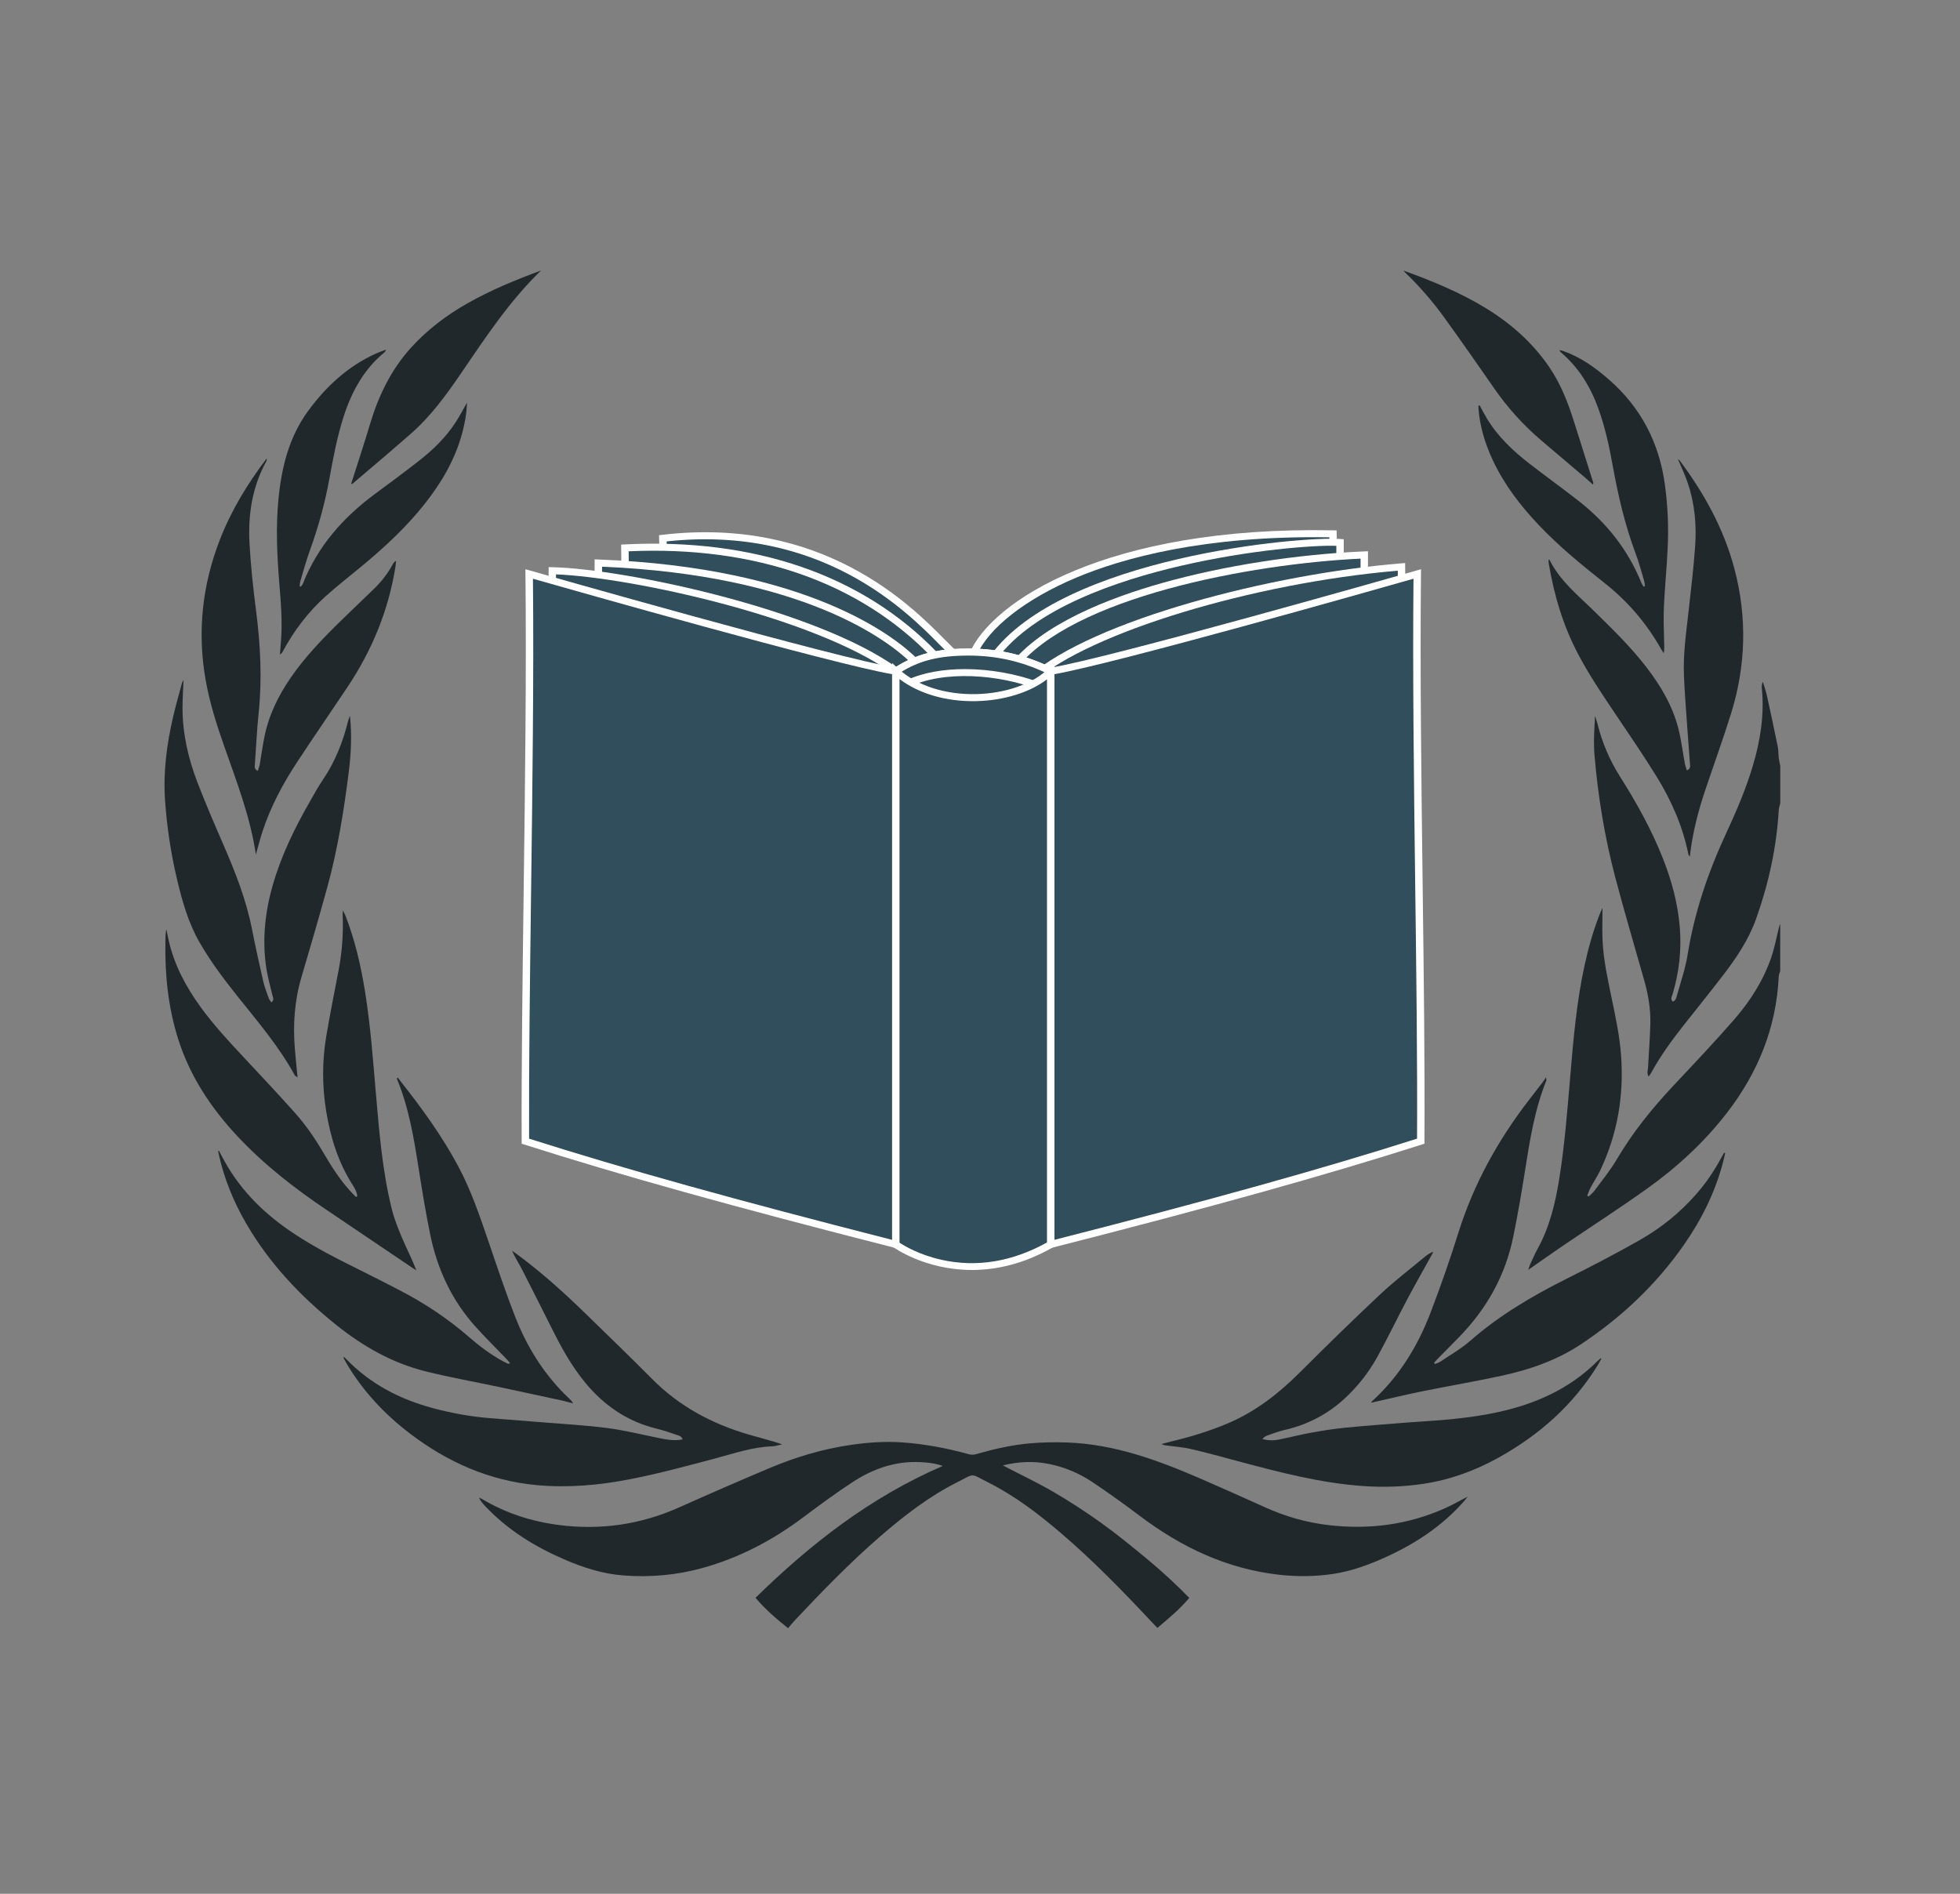 <svg width="89" height="86" viewBox="0 0 89 86" fill="none" xmlns="http://www.w3.org/2000/svg">
    <rect x="0" y="0" width="89" height="86" fill="#808080" stroke="none"/>
    <path fill-rule="evenodd" clip-rule="evenodd"
          d="M30.102 24.445L30.303 31.137L43.598 35.429L43.424 29.746C42.618 29.297 38.691 23.436 30.102 24.445Z"
          fill="#314E5C"/>
    <path d="M30.465 31.021L43.418 35.204L43.254 29.832C43.11 29.726 42.918 29.531 42.65 29.26C41.178 27.769 37.283 23.826 30.271 24.586L30.465 31.021ZM43.769 35.655L30.134 31.252L29.925 24.305L30.078 24.286C37.355 23.432 41.381 27.507 42.897 29.042C43.176 29.324 43.396 29.547 43.507 29.609L43.587 29.654L43.769 35.655Z"
          fill="white"/>
    <path fill-rule="evenodd" clip-rule="evenodd"
          d="M28.373 24.883L28.43 32.024L42.587 35.24L42.558 29.87C41.925 29.243 37.81 24.405 28.373 24.883Z"
          fill="#314E5C"/>
    <path d="M28.601 31.897L42.421 35.037L42.393 29.934C42.369 29.909 42.342 29.88 42.31 29.847C39.033 26.442 34.275 24.779 28.546 25.035L28.601 31.897ZM42.76 35.443L28.266 32.15L28.206 24.731L28.367 24.723C34.272 24.424 39.181 26.122 42.559 29.633C42.61 29.685 42.651 29.728 42.684 29.76L42.73 29.806L42.76 35.443Z"
          fill="white"/>
    <path fill-rule="evenodd" clip-rule="evenodd"
          d="M44.189 29.721C45.11 27.555 50.088 24.038 60.533 24.243C60.749 31.711 60.533 41.374 60.533 41.374L44.203 41.878L44.189 29.721Z"
          fill="#314E5C"/>
    <path d="M44.352 29.753L44.367 41.713L60.362 41.219C60.388 39.968 60.555 31.249 60.363 24.4C54.673 24.309 50.967 25.347 48.853 26.238C46.576 27.2 44.897 28.511 44.352 29.753ZM44.029 42.043L44.015 29.691L44.027 29.662C45.027 27.309 50.247 23.882 60.531 24.083L60.692 24.086L60.696 24.238C60.91 31.625 60.699 41.281 60.696 41.377L60.693 41.529L44.029 42.043Z"
          fill="white"/>
    <path fill-rule="evenodd" clip-rule="evenodd"
          d="M45.117 29.857C48.325 25.455 59.167 24.501 60.85 24.637C60.879 30.102 60.533 39.124 60.533 39.124L44.872 40.269L45.117 29.857Z"
          fill="#314E5C"/>
    <path d="M45.282 29.909L45.044 40.095L60.368 38.976C60.412 37.812 60.7 29.823 60.68 24.787C59.666 24.751 56.736 24.97 53.594 25.7C50.73 26.365 46.972 27.634 45.282 29.909ZM44.698 40.441L44.948 29.805L44.977 29.765C48.254 25.269 59.177 24.341 60.863 24.477L61.017 24.49V24.636C61.045 30.042 60.704 39.039 60.7 39.13L60.695 39.272L44.698 40.441Z"
          fill="white"/>
    <path fill-rule="evenodd" clip-rule="evenodd"
          d="M27.169 26.689L27.154 33.121L41.214 36.099L41.487 29.993C40.639 29.162 36.851 25.938 27.169 25.57V26.689Z"
          fill="#314E5C"/>
    <path d="M27.325 32.99L41.056 35.898L41.318 30.053C40.289 29.069 36.456 26.116 27.338 25.734V26.686L27.325 32.99ZM41.376 36.293L26.987 33.246L27.001 25.4L27.177 25.408C36.703 25.769 40.633 28.921 41.61 29.879L41.661 29.929L41.376 36.293Z"
          fill="white"/>
    <path fill-rule="evenodd" clip-rule="evenodd"
          d="M40.675 30.484C37.15 27.922 28.561 26 25.079 25.918C25.05 29.107 25.079 33.4 25.079 33.4L40.229 34.64L40.675 30.484Z"
          fill="#314E5C"/>
    <path d="M25.248 33.252L40.079 34.467L40.499 30.556C36.9 27.999 28.628 26.215 25.247 26.083C25.224 28.884 25.243 32.49 25.248 33.252ZM40.381 34.812L24.912 33.546L24.912 33.4C24.911 33.357 24.883 29.069 24.912 25.916L24.913 25.754L25.084 25.758C28.408 25.835 37.107 27.687 40.779 30.357L40.853 30.41L40.381 34.812Z"
          fill="white"/>
    <path fill-rule="evenodd" clip-rule="evenodd"
          d="M61.952 25.201C56.456 25.432 48.455 27.062 45.981 30.319C45.751 32.977 45.981 40.281 45.981 40.281L61.923 39.183L61.952 25.201Z"
          fill="#314E5C"/>
    <path d="M46.142 30.377C45.941 32.804 46.11 39.012 46.141 40.11L61.752 39.035L61.781 25.368C56.796 25.605 48.67 27.117 46.142 30.377ZM45.815 40.453L45.81 40.286C45.808 40.213 45.582 32.942 45.81 30.306L45.814 30.262L45.841 30.225C47.278 28.333 50.409 27.14 52.782 26.472C55.558 25.691 58.896 25.169 61.942 25.04L62.118 25.033L62.089 39.332L45.815 40.453Z"
          fill="white"/>
    <path fill-rule="evenodd" clip-rule="evenodd"
          d="M47.709 30.484C47.709 30.892 45.421 32.637 44.198 32.637C42.962 32.637 40.673 30.906 40.673 30.484C41.71 29.788 42.76 29.611 43.983 29.611C45.22 29.611 46.443 29.856 47.709 30.484Z"
          fill="#314E5C"/>
    <path d="M40.87 30.551C41.119 31.003 43.113 32.477 44.2 32.477C45.303 32.477 47.205 31.004 47.503 30.562C46.383 30.03 45.231 29.771 43.985 29.771C42.645 29.771 41.733 29.998 40.87 30.551ZM44.2 32.796C42.905 32.796 40.507 31.045 40.507 30.484V30.401L40.578 30.353C41.763 29.558 42.965 29.451 43.985 29.451C45.335 29.451 46.579 29.743 47.789 30.342L47.88 30.387V30.484C47.88 31.03 45.447 32.796 44.2 32.796Z"
          fill="white"/>
    <path fill-rule="evenodd" clip-rule="evenodd"
          d="M63.639 25.74C57.437 26.244 49.596 28.425 46.863 30.81C46.216 31.383 46.806 39.832 46.806 39.832L63.767 38.047L63.639 25.74Z"
          fill="#314E5C"/>
    <path d="M63.47 25.916C56.881 26.481 49.512 28.717 46.976 30.929C46.614 31.25 46.683 35.588 46.962 39.657L63.597 37.906L63.47 25.916ZM46.648 40.011L46.637 39.844C46.635 39.823 46.487 37.703 46.422 35.542C46.287 31.102 46.609 30.817 46.747 30.695C49.667 28.147 57.781 26.058 63.623 25.583L63.804 25.568L63.937 38.191L46.648 40.011Z"
          fill="white"/>
    <path fill-rule="evenodd" clip-rule="evenodd"
          d="M24.028 26.066C24.028 26.066 38.084 30.086 40.674 30.482L41.394 44.246L40.674 56.512C33.725 54.741 28.517 53.31 23.855 51.824C23.826 44.274 24.114 34.202 24.028 26.066Z"
          fill="#314E5C"/>
    <path d="M24.025 51.708C28.356 53.085 33.308 54.465 40.518 56.306L41.225 44.245L40.513 30.616C37.804 30.149 26.027 26.802 24.2 26.281C24.243 30.717 24.178 35.713 24.115 40.548C24.063 44.56 24.013 48.351 24.025 51.708ZM40.832 56.716L40.631 56.666C33.241 54.782 28.208 53.378 23.802 51.974L23.688 51.938L23.688 51.823C23.675 48.436 23.725 44.603 23.778 40.544C23.842 35.632 23.908 30.553 23.86 26.067L23.858 25.85L24.078 25.912C24.218 25.952 38.153 29.934 40.702 30.323L40.836 30.343L41.563 44.246V44.254L40.832 56.716Z"
          fill="white"/>
    <path fill-rule="evenodd" clip-rule="evenodd"
          d="M64.36 26.066C64.36 26.066 50.29 30.086 47.715 30.482L46.995 44.246L47.715 56.512C54.664 54.741 59.857 53.31 64.519 51.824C64.562 44.274 64.274 34.202 64.36 26.066Z"
          fill="#314E5C"/>
    <path d="M47.159 44.245L47.867 56.306C55.028 54.477 59.975 53.098 64.346 51.708C64.364 48.256 64.315 44.346 64.262 40.211C64.203 35.491 64.142 30.613 64.184 26.281C62.356 26.802 50.569 30.149 47.871 30.616L47.159 44.245ZM47.552 56.716L46.821 44.246V44.238L47.547 30.343L47.682 30.323C50.217 29.934 64.166 25.952 64.306 25.912L64.526 25.85L64.524 26.067C64.478 30.449 64.54 35.41 64.6 40.207C64.653 44.39 64.702 48.341 64.682 51.824L64.681 51.938L64.567 51.974C60.122 53.391 55.093 54.794 47.753 56.666L47.552 56.716Z"
          fill="white"/>
    <path fill-rule="evenodd" clip-rule="evenodd"
          d="M47.709 30.497C47.694 30.606 47.436 30.906 47.163 31.151C45.45 30.484 42.817 30.238 41.134 31.083C40.961 30.974 40.789 30.715 40.716 30.619C40.688 30.565 40.673 30.524 40.673 30.484C41.71 29.788 42.76 29.611 43.983 29.611C45.22 29.611 46.443 29.856 47.709 30.484V30.497Z"
          fill="#314E5C"/>
    <path d="M43.813 30.385C44.98 30.385 46.177 30.611 47.125 30.964C47.301 30.798 47.427 30.651 47.493 30.557C46.377 30.028 45.227 29.771 43.985 29.771C42.647 29.771 41.735 29.997 40.872 30.549C40.879 30.558 40.887 30.568 40.894 30.579C40.955 30.662 41.057 30.802 41.157 30.893C41.92 30.536 42.857 30.385 43.813 30.385ZM47.201 31.338L47.1 31.299C45.413 30.64 42.849 30.404 41.215 31.224L41.126 31.269L41.042 31.216C40.867 31.105 40.711 30.89 40.617 30.76C40.603 30.742 40.591 30.726 40.582 30.712L40.568 30.691C40.538 30.634 40.507 30.564 40.507 30.484V30.401L40.578 30.353C41.763 29.558 42.965 29.451 43.985 29.451C45.335 29.451 46.579 29.743 47.789 30.342L47.88 30.387L47.879 30.516C47.847 30.752 47.339 31.215 47.28 31.267L47.201 31.338Z"
          fill="white"/>
    <path fill-rule="evenodd" clip-rule="evenodd"
          d="M40.673 30.482V56.512C40.673 56.512 43.724 58.775 47.709 56.512V30.482C46.27 31.926 42.572 32.226 40.673 30.482Z"
          fill="#314E5C"/>
    <path d="M40.845 56.432C41.051 56.569 41.742 56.986 42.754 57.21C44.349 57.565 45.961 57.299 47.542 56.423V30.848C46.773 31.441 45.581 31.814 44.324 31.84C42.976 31.869 41.731 31.506 40.845 30.837V56.432ZM44.132 57.672C42 57.672 40.592 56.655 40.572 56.64L40.507 56.592V30.106L40.793 30.369C41.622 31.131 42.907 31.55 44.316 31.521C45.659 31.492 46.912 31.053 47.588 30.374L47.88 30.082V56.604L47.798 56.651C46.449 57.417 45.2 57.672 44.132 57.672Z"
          fill="white"/>
    <path d="M80.836 44.099C80.814 44.176 80.774 44.253 80.77 44.332C80.662 46.668 79.825 48.709 78.427 50.523C77.388 51.871 76.152 53.006 74.787 53.981C73.536 54.874 72.244 55.706 70.973 56.569C70.457 56.919 69.948 57.281 69.397 57.665C69.433 57.556 69.451 57.481 69.482 57.413C69.592 57.177 69.696 56.937 69.821 56.709C70.361 55.727 70.622 54.655 70.799 53.553C71.043 52.041 71.163 50.515 71.293 48.99C71.439 47.267 71.58 45.542 71.95 43.849C72.12 43.071 72.333 42.306 72.621 41.565C72.657 41.47 72.7 41.378 72.766 41.225C72.766 41.769 72.748 42.245 72.77 42.719C72.812 43.602 73.003 44.462 73.181 45.323C73.362 46.195 73.55 47.065 73.612 47.957C73.74 49.762 73.446 51.488 72.678 53.119C72.546 53.401 72.37 53.662 72.223 53.937C72.163 54.049 72.124 54.174 72.075 54.294C72.097 54.308 72.118 54.322 72.139 54.336C72.23 54.244 72.335 54.163 72.411 54.059C72.754 53.592 73.125 53.142 73.419 52.642C74.147 51.406 75.037 50.311 76.009 49.277C76.921 48.307 77.837 47.339 78.714 46.335C79.452 45.491 80.065 44.547 80.434 43.464C80.588 43.012 80.673 42.535 80.791 42.07C80.801 42.031 80.821 41.995 80.836 41.957C80.836 42.671 80.836 43.385 80.836 44.099Z"
          fill="#20282B"/>
    <path d="M80.838 36.48C80.815 36.579 80.777 36.676 80.771 36.776C80.671 38.485 80.309 40.138 79.737 41.738C79.402 42.671 78.856 43.486 78.262 44.261C77.658 45.051 77.031 45.822 76.416 46.604C75.891 47.272 75.393 47.96 74.981 48.712C74.953 48.765 74.913 48.812 74.86 48.886C74.773 48.736 74.827 48.603 74.834 48.478C74.869 47.819 74.921 47.16 74.939 46.5C74.957 45.824 74.844 45.163 74.66 44.515C74.216 42.946 73.751 41.382 73.336 39.804C72.862 38 72.563 36.158 72.403 34.295C72.353 33.707 72.395 33.109 72.43 32.507C72.465 32.623 72.505 32.737 72.535 32.854C72.749 33.714 73.085 34.513 73.558 35.26C74.303 36.438 74.983 37.654 75.501 38.961C75.903 39.975 76.187 41.019 76.277 42.118C76.361 43.147 76.244 44.148 75.954 45.133C75.922 45.243 75.832 45.358 75.954 45.486C76.102 45.44 76.121 45.299 76.151 45.191C76.32 44.588 76.529 43.99 76.628 43.373C76.939 41.43 77.564 39.602 78.385 37.834C78.845 36.842 79.277 35.834 79.592 34.779C79.937 33.626 80.122 32.453 80.001 31.242C79.993 31.154 80 31.064 80.048 30.963C80.11 31.169 80.184 31.372 80.231 31.582C80.402 32.358 80.568 33.136 80.727 33.915C80.76 34.077 80.75 34.249 80.769 34.415C80.784 34.538 80.814 34.658 80.838 34.779C80.838 35.346 80.838 35.913 80.838 36.48Z"
          fill="#20282B"/>
    <path d="M35.784 73.939C35.239 73.502 34.751 73.083 34.306 72.559C36.818 70.1 39.538 67.983 42.811 66.57C42.426 66.44 42.108 66.413 41.792 66.398C40.68 66.341 39.666 66.687 38.74 67.289C37.96 67.797 37.208 68.353 36.461 68.912C35.069 69.956 33.562 70.744 31.896 71.206C30.718 71.533 29.522 71.635 28.313 71.544C27.367 71.473 26.468 71.184 25.595 70.803C24.264 70.224 23.045 69.471 22.029 68.394C21.924 68.283 21.825 68.165 21.746 68.013C21.794 68.032 21.845 68.046 21.889 68.073C22.974 68.72 24.143 69.094 25.385 69.254C27.279 69.496 29.095 69.233 30.849 68.449C32.224 67.834 33.605 67.231 34.993 66.648C36.168 66.155 37.386 65.795 38.643 65.614C39.414 65.502 40.19 65.447 40.977 65.502C42.003 65.575 43.002 65.764 43.991 66.039C44.092 66.067 44.212 66.068 44.312 66.039C45.102 65.81 45.903 65.625 46.72 65.549C47.303 65.495 47.894 65.486 48.48 65.507C50.601 65.585 52.565 66.304 54.495 67.139C55.486 67.567 56.47 68.011 57.455 68.454C58.37 68.866 59.319 69.14 60.313 69.256C62.152 69.472 63.93 69.25 65.633 68.484C65.955 68.34 66.261 68.162 66.642 67.964C66.556 68.075 66.518 68.129 66.475 68.178C65.465 69.323 64.228 70.126 62.864 70.739C62.119 71.074 61.355 71.349 60.55 71.472C59.724 71.598 58.894 71.604 58.064 71.51C55.715 71.242 53.649 70.268 51.757 68.839C51.054 68.307 50.335 67.794 49.604 67.304C49.006 66.903 48.349 66.626 47.644 66.483C46.95 66.342 46.261 66.368 45.537 66.547C46.336 66.962 47.115 67.331 47.859 67.764C48.6 68.197 49.322 68.669 50.021 69.171C50.728 69.679 51.406 70.233 52.079 70.79C52.742 71.339 53.379 71.924 54.003 72.563C53.57 73.08 53.073 73.488 52.555 73.925C52.439 73.804 52.333 73.696 52.229 73.585C50.944 72.212 49.631 70.869 48.207 69.647C47.166 68.754 46.081 67.927 44.86 67.313C44.033 66.898 44.291 66.896 43.467 67.31C42.182 67.957 41.045 68.837 39.954 69.783C38.584 70.971 37.32 72.276 36.074 73.601C35.983 73.698 35.899 73.804 35.784 73.939Z"
          fill="#20282B"/>
    <path d="M9.937 52.253C10.015 52.398 10.093 52.543 10.172 52.688C10.949 54.114 12.072 55.183 13.394 56.051C14.328 56.665 15.32 57.167 16.315 57.662C16.936 57.971 17.555 58.284 18.17 58.605C19.288 59.187 20.336 59.88 21.295 60.716C21.777 61.135 22.285 61.517 22.846 61.821C22.917 61.859 22.991 61.895 23.065 61.928C23.08 61.934 23.103 61.922 23.168 61.909C23.101 61.831 23.049 61.767 22.992 61.708C22.521 61.216 22.035 60.739 21.58 60.232C20.512 59.042 19.853 57.625 19.531 56.046C19.327 55.041 19.161 54.028 19.002 53.014C18.786 51.638 18.556 50.268 18.017 48.976C18.033 48.963 18.05 48.949 18.067 48.935C18.111 48.996 18.155 49.059 18.202 49.118C19.165 50.338 20.078 51.595 20.816 52.979C21.397 54.068 21.79 55.235 22.189 56.402C22.584 57.557 22.97 58.718 23.416 59.852C23.926 61.145 24.648 62.308 25.62 63.292C25.692 63.365 25.769 63.434 25.843 63.506C25.909 63.569 25.974 63.633 26.025 63.734C25.858 63.69 25.692 63.638 25.524 63.601C24.575 63.395 23.626 63.19 22.676 62.988C21.558 62.751 20.43 62.552 19.321 62.274C17.823 61.9 16.496 61.151 15.278 60.175C13.651 58.872 12.231 57.378 11.168 55.542C10.602 54.564 10.177 53.525 9.932 52.412C9.921 52.363 9.916 52.313 9.908 52.264C9.918 52.261 9.928 52.257 9.937 52.253Z"
          fill="#20282B"/>
    <path d="M78.338 52.366C78.305 52.504 78.275 52.642 78.239 52.78C77.882 54.143 77.266 55.377 76.472 56.518C75.206 58.338 73.628 59.818 71.811 61.03C70.699 61.772 69.461 62.2 68.177 62.477C66.99 62.734 65.792 62.935 64.602 63.177C63.82 63.335 63.044 63.524 62.258 63.701C62.269 63.684 62.282 63.65 62.305 63.629C63.52 62.525 64.368 61.153 64.957 59.613C65.412 58.425 65.834 57.221 66.214 56.006C66.913 53.769 68.021 51.774 69.432 49.946C69.635 49.684 69.838 49.422 70.04 49.159C70.087 49.097 70.128 49.03 70.201 48.922C70.214 49.026 70.225 49.049 70.218 49.066C69.685 50.384 69.466 51.78 69.246 53.178C69.09 54.171 68.917 55.161 68.718 56.146C68.359 57.922 67.511 59.425 66.273 60.7C65.957 61.026 65.635 61.347 65.317 61.67C65.249 61.739 65.185 61.811 65.119 61.882C65.133 61.903 65.147 61.923 65.161 61.944C65.248 61.904 65.343 61.877 65.422 61.823C65.871 61.519 66.348 61.248 66.755 60.892C68.076 59.738 69.556 58.862 71.104 58.087C72.225 57.526 73.34 56.947 74.432 56.329C75.415 55.773 76.297 55.066 77.05 54.197C77.478 53.702 77.845 53.162 78.156 52.582C78.198 52.503 78.245 52.426 78.29 52.347C78.306 52.353 78.322 52.359 78.338 52.366Z"
          fill="#20282B"/>
    <path d="M72.713 61.706C72.659 61.801 72.609 61.899 72.552 61.992C71.427 63.817 69.888 65.167 68.061 66.185C66.992 66.781 65.859 67.195 64.657 67.379C63.743 67.518 62.825 67.548 61.898 67.484C59.958 67.348 58.088 66.856 56.217 66.356C55.503 66.165 54.79 65.966 54.07 65.8C53.686 65.712 53.289 65.687 52.898 65.632C52.87 65.628 52.844 65.614 52.738 65.578C52.923 65.528 53.041 65.493 53.16 65.465C54.049 65.254 54.922 64.99 55.767 64.631C57.016 64.101 58.067 63.28 59.032 62.315C60.229 61.119 61.438 59.936 62.671 58.78C63.323 58.168 64.036 57.625 64.724 57.053C64.826 56.968 64.938 56.898 65.08 56.844C65.068 56.873 65.058 56.904 65.043 56.932C64.661 57.623 64.269 58.309 63.899 59.007C63.441 59.871 63.017 60.755 62.546 61.612C62.159 62.317 61.664 62.944 61.079 63.49C60.285 64.229 59.362 64.702 58.32 64.94C58.055 65.001 57.798 65.1 57.539 65.191C57.46 65.218 57.389 65.273 57.321 65.346C57.58 65.422 57.836 65.421 58.089 65.37C58.575 65.271 59.057 65.147 59.544 65.059C60.052 64.968 60.563 64.886 61.075 64.835C62.043 64.741 63.013 64.67 63.983 64.593C64.609 64.544 65.237 64.515 65.862 64.453C67.408 64.299 68.93 64.029 70.356 63.345C71.164 62.958 71.892 62.453 72.534 61.813C72.581 61.766 72.633 61.724 72.682 61.679C72.693 61.688 72.703 61.697 72.713 61.706Z"
          fill="#20282B"/>
    <path d="M15.604 61.609C15.648 61.648 15.679 61.671 15.705 61.699C16.815 62.856 18.17 63.55 19.68 63.952C20.514 64.174 21.36 64.328 22.219 64.398C23.017 64.463 23.815 64.522 24.612 64.588C25.601 64.669 26.595 64.723 27.578 64.85C28.359 64.951 29.128 65.144 29.902 65.3C30.257 65.371 30.61 65.445 30.995 65.365C30.951 65.226 30.846 65.2 30.758 65.171C30.451 65.067 30.145 64.956 29.831 64.881C28.518 64.565 27.45 63.849 26.581 62.797C26.004 62.099 25.555 61.314 25.146 60.504C24.671 59.566 24.205 58.623 23.724 57.687C23.574 57.394 23.39 57.118 23.252 56.797C23.354 56.871 23.458 56.943 23.559 57.018C24.68 57.855 25.716 58.797 26.719 59.779C27.685 60.723 28.658 61.66 29.61 62.62C30.854 63.876 32.344 64.662 33.998 65.146C34.499 65.293 35.007 65.417 35.517 65.588C35.362 65.62 35.208 65.676 35.053 65.681C34.182 65.711 33.362 65.994 32.531 66.215C31.229 66.561 29.93 66.915 28.607 67.173C27.206 67.447 25.792 67.573 24.373 67.442C22.232 67.245 20.319 66.404 18.598 65.087C17.453 64.211 16.476 63.169 15.73 61.907C15.688 61.836 15.649 61.762 15.611 61.688C15.603 61.675 15.607 61.654 15.604 61.609Z"
          fill="#20282B"/>
    <path d="M16.225 54.322C16.204 54.134 16.116 53.971 16.017 53.817C15.36 52.793 15.005 51.653 14.81 50.452C14.629 49.335 14.625 48.214 14.808 47.1C14.979 46.067 15.191 45.042 15.384 44.013C15.537 43.196 15.595 42.371 15.559 41.539C15.557 41.499 15.562 41.459 15.567 41.344C15.628 41.464 15.662 41.52 15.686 41.581C16.12 42.695 16.387 43.856 16.577 45.037C16.825 46.581 16.938 48.139 17.072 49.696C17.224 51.45 17.367 53.208 17.795 54.921C17.905 55.364 18.078 55.794 18.257 56.215C18.464 56.703 18.709 57.175 18.907 57.69C18.854 57.657 18.8 57.624 18.748 57.589C17.457 56.718 16.169 55.844 14.877 54.976C13.392 53.98 11.981 52.888 10.75 51.564C9.577 50.302 8.634 48.886 8.098 47.208C7.634 45.758 7.483 44.262 7.511 42.741C7.514 42.563 7.511 42.385 7.553 42.203C7.589 42.373 7.623 42.543 7.662 42.713C7.914 43.826 8.438 44.801 9.093 45.709C9.671 46.51 10.335 47.231 11.006 47.948C11.803 48.8 12.601 49.651 13.38 50.521C13.891 51.091 14.323 51.727 14.713 52.394C15.054 52.978 15.419 53.546 15.869 54.049C15.963 54.156 16.066 54.255 16.165 54.358C16.185 54.346 16.205 54.334 16.225 54.322Z"
          fill="#20282B"/>
    <path d="M8.333 30.875C8.316 31.313 8.29 31.721 8.288 32.129C8.285 33.299 8.542 34.421 8.954 35.499C9.327 36.473 9.741 37.431 10.156 38.387C10.693 39.623 11.183 40.872 11.445 42.208C11.6 42.998 11.775 43.785 11.955 44.57C12.013 44.824 12.11 45.068 12.197 45.314C12.222 45.385 12.274 45.444 12.32 45.52C12.471 45.401 12.392 45.292 12.367 45.188C12.276 44.791 12.161 44.398 12.098 43.996C11.897 42.721 12.026 41.467 12.375 40.233C12.759 38.874 13.371 37.622 14.065 36.41C14.261 36.067 14.451 35.719 14.672 35.393C15.221 34.583 15.575 33.686 15.809 32.733C15.828 32.657 15.853 32.581 15.89 32.509C15.982 33.364 15.943 34.213 15.837 35.055C15.614 36.824 15.332 38.583 14.859 40.301C14.485 41.661 14.09 43.016 13.69 44.369C13.373 45.439 13.298 46.529 13.39 47.637C13.424 48.053 13.468 48.469 13.511 48.928C13.449 48.879 13.401 48.86 13.381 48.824C12.657 47.5 11.682 46.37 10.754 45.205C10.142 44.435 9.551 43.649 9.057 42.788C8.538 41.883 8.264 40.887 8.026 39.877C7.755 38.724 7.581 37.556 7.496 36.37C7.403 35.066 7.572 33.796 7.864 32.537C7.982 32.028 8.128 31.526 8.263 31.021C8.274 30.982 8.298 30.947 8.333 30.875Z"
          fill="#20282B"/>
    <path d="M11.619 38.804C11.363 37.075 10.737 35.48 10.173 33.865C9.835 32.899 9.524 31.924 9.343 30.911C8.948 28.705 9.181 26.567 9.99 24.494C10.506 23.172 11.231 21.977 12.109 20.818C12.106 20.887 12.112 20.913 12.103 20.929C11.458 22.087 11.259 23.352 11.329 24.659C11.385 25.694 11.498 26.728 11.63 27.756C11.827 29.291 11.906 30.824 11.746 32.368C11.665 33.15 11.629 33.936 11.573 34.721C11.566 34.822 11.541 34.932 11.704 35.007C11.736 34.908 11.776 34.817 11.793 34.723C11.865 34.31 11.921 33.895 12.002 33.484C12.198 32.491 12.63 31.606 13.193 30.786C13.867 29.805 14.688 28.963 15.53 28.141C16.009 27.674 16.495 27.212 16.977 26.746C17.319 26.414 17.612 26.04 17.841 25.615C17.87 25.562 17.903 25.512 17.984 25.468C17.974 25.562 17.97 25.657 17.955 25.75C17.635 27.739 16.883 29.544 15.78 31.199C15.032 32.321 14.266 33.431 13.524 34.558C12.865 35.557 12.295 36.608 11.919 37.76C11.807 38.103 11.718 38.455 11.619 38.804Z"
          fill="#20282B"/>
    <path d="M76.596 34.985C76.759 34.919 76.748 34.814 76.74 34.71C76.697 34.134 76.652 33.559 76.612 32.984C76.56 32.22 76.497 31.457 76.465 30.692C76.424 29.714 76.564 28.747 76.673 27.778C76.784 26.788 76.903 25.799 76.973 24.806C77.042 23.827 76.953 22.855 76.634 21.921C76.512 21.56 76.344 21.216 76.192 20.852C76.222 20.873 76.249 20.885 76.265 20.905C77.38 22.394 78.274 24.003 78.758 25.834C79.341 28.04 79.279 30.235 78.603 32.406C78.247 33.552 77.836 34.681 77.453 35.819C77.118 36.81 76.852 37.819 76.731 38.905C76.698 38.847 76.671 38.819 76.665 38.788C76.407 37.508 75.887 36.338 75.212 35.247C74.611 34.276 73.964 33.334 73.328 32.387C72.744 31.517 72.158 30.649 71.666 29.717C70.978 28.415 70.563 27.019 70.322 25.562C70.314 25.515 70.321 25.465 70.321 25.413C70.343 25.419 70.358 25.419 70.361 25.425C70.838 26.384 71.653 27.03 72.385 27.75C73.21 28.56 74.039 29.363 74.75 30.285C75.414 31.145 75.964 32.072 76.228 33.149C76.349 33.646 76.411 34.158 76.504 34.662C76.524 34.768 76.563 34.871 76.596 34.985Z"
          fill="#20282B"/>
    <path d="M67.188 18.411C67.299 18.611 67.403 18.814 67.52 19.009C68.024 19.841 68.715 20.487 69.466 21.068C70.197 21.633 70.946 22.173 71.675 22.742C72.938 23.728 73.918 24.951 74.534 26.47C74.558 26.53 74.601 26.583 74.635 26.639C74.655 26.632 74.675 26.625 74.695 26.619C74.681 26.533 74.678 26.445 74.653 26.363C74.531 25.953 74.422 25.536 74.271 25.137C73.785 23.841 73.475 22.498 73.228 21.135C73.07 20.26 72.882 19.39 72.578 18.552C72.22 17.561 71.689 16.694 70.893 16.015C70.862 15.988 70.829 15.964 70.817 15.898C70.878 15.914 70.939 15.924 70.998 15.945C71.777 16.223 72.44 16.695 73.064 17.242C74.498 18.497 75.337 20.083 75.6 22.006C75.731 22.966 75.772 23.929 75.726 24.894C75.685 25.784 75.595 26.672 75.554 27.562C75.529 28.085 75.556 28.61 75.565 29.134C75.568 29.307 75.586 29.479 75.546 29.664C75.51 29.607 75.47 29.551 75.436 29.491C74.777 28.314 73.919 27.316 72.877 26.489C71.837 25.665 70.809 24.829 69.889 23.86C69.046 22.972 68.301 22.008 67.776 20.879C67.435 20.146 67.2 19.38 67.136 18.564C67.132 18.515 67.135 18.465 67.135 18.416C67.153 18.415 67.171 18.413 67.188 18.411Z"
          fill="#20282B"/>
    <path d="M13.659 26.642C13.691 26.596 13.734 26.556 13.754 26.505C14.434 24.788 15.595 23.487 17.036 22.424C17.713 21.925 18.389 21.423 19.052 20.904C19.677 20.414 20.245 19.859 20.687 19.182C20.866 18.907 21.018 18.612 21.205 18.286C21.189 18.778 21.108 19.215 20.993 19.646C20.67 20.863 20.051 21.914 19.286 22.881C18.466 23.917 17.51 24.809 16.504 25.646C15.928 26.126 15.333 26.584 14.775 27.087C13.989 27.796 13.352 28.637 12.842 29.58C12.814 29.632 12.78 29.681 12.711 29.719C12.728 29.507 12.745 29.294 12.761 29.081C12.826 28.209 12.753 27.341 12.682 26.473C12.579 25.206 12.521 23.938 12.644 22.669C12.783 21.23 13.122 19.854 13.98 18.677C14.803 17.547 15.804 16.626 17.075 16.053C17.211 15.992 17.353 15.944 17.531 15.875C17.496 15.943 17.489 15.974 17.47 15.989C16.536 16.751 15.975 17.766 15.605 18.913C15.306 19.841 15.129 20.799 14.954 21.757C14.749 22.872 14.449 23.957 14.063 25.02C13.899 25.47 13.775 25.936 13.637 26.396C13.615 26.468 13.617 26.547 13.607 26.623C13.624 26.629 13.642 26.636 13.659 26.642Z"
          fill="#20282B"/>
    <path d="M63.732 12.287C65.036 12.762 66.307 13.28 67.486 14.005C68.615 14.698 69.594 15.563 70.356 16.68C70.883 17.453 71.213 18.316 71.491 19.207C71.774 20.113 72.064 21.018 72.349 21.924C72.354 21.94 72.342 21.962 72.332 22.004C72.204 21.89 72.084 21.782 71.961 21.677C71.303 21.118 70.644 20.561 69.987 20.001C69.168 19.303 68.451 18.51 67.834 17.616C67.097 16.55 66.353 15.489 65.595 14.438C65.061 13.698 64.466 13.009 63.81 12.38C63.781 12.352 63.758 12.318 63.732 12.287Z"
          fill="#20282B"/>
    <path d="M24.566 12.285C23.132 13.672 22.042 15.331 20.925 16.967C20.25 17.954 19.55 18.915 18.65 19.701C18.286 20.019 17.921 20.336 17.554 20.65C17.031 21.097 16.506 21.542 15.982 21.988C15.971 21.976 15.949 21.959 15.952 21.951C16.231 21.066 16.526 20.185 16.791 19.295C17.177 17.994 17.746 16.805 18.652 15.801C19.401 14.973 20.273 14.314 21.231 13.772C22.297 13.169 23.422 12.705 24.566 12.285Z"
          fill="#20282B"/>
</svg>
